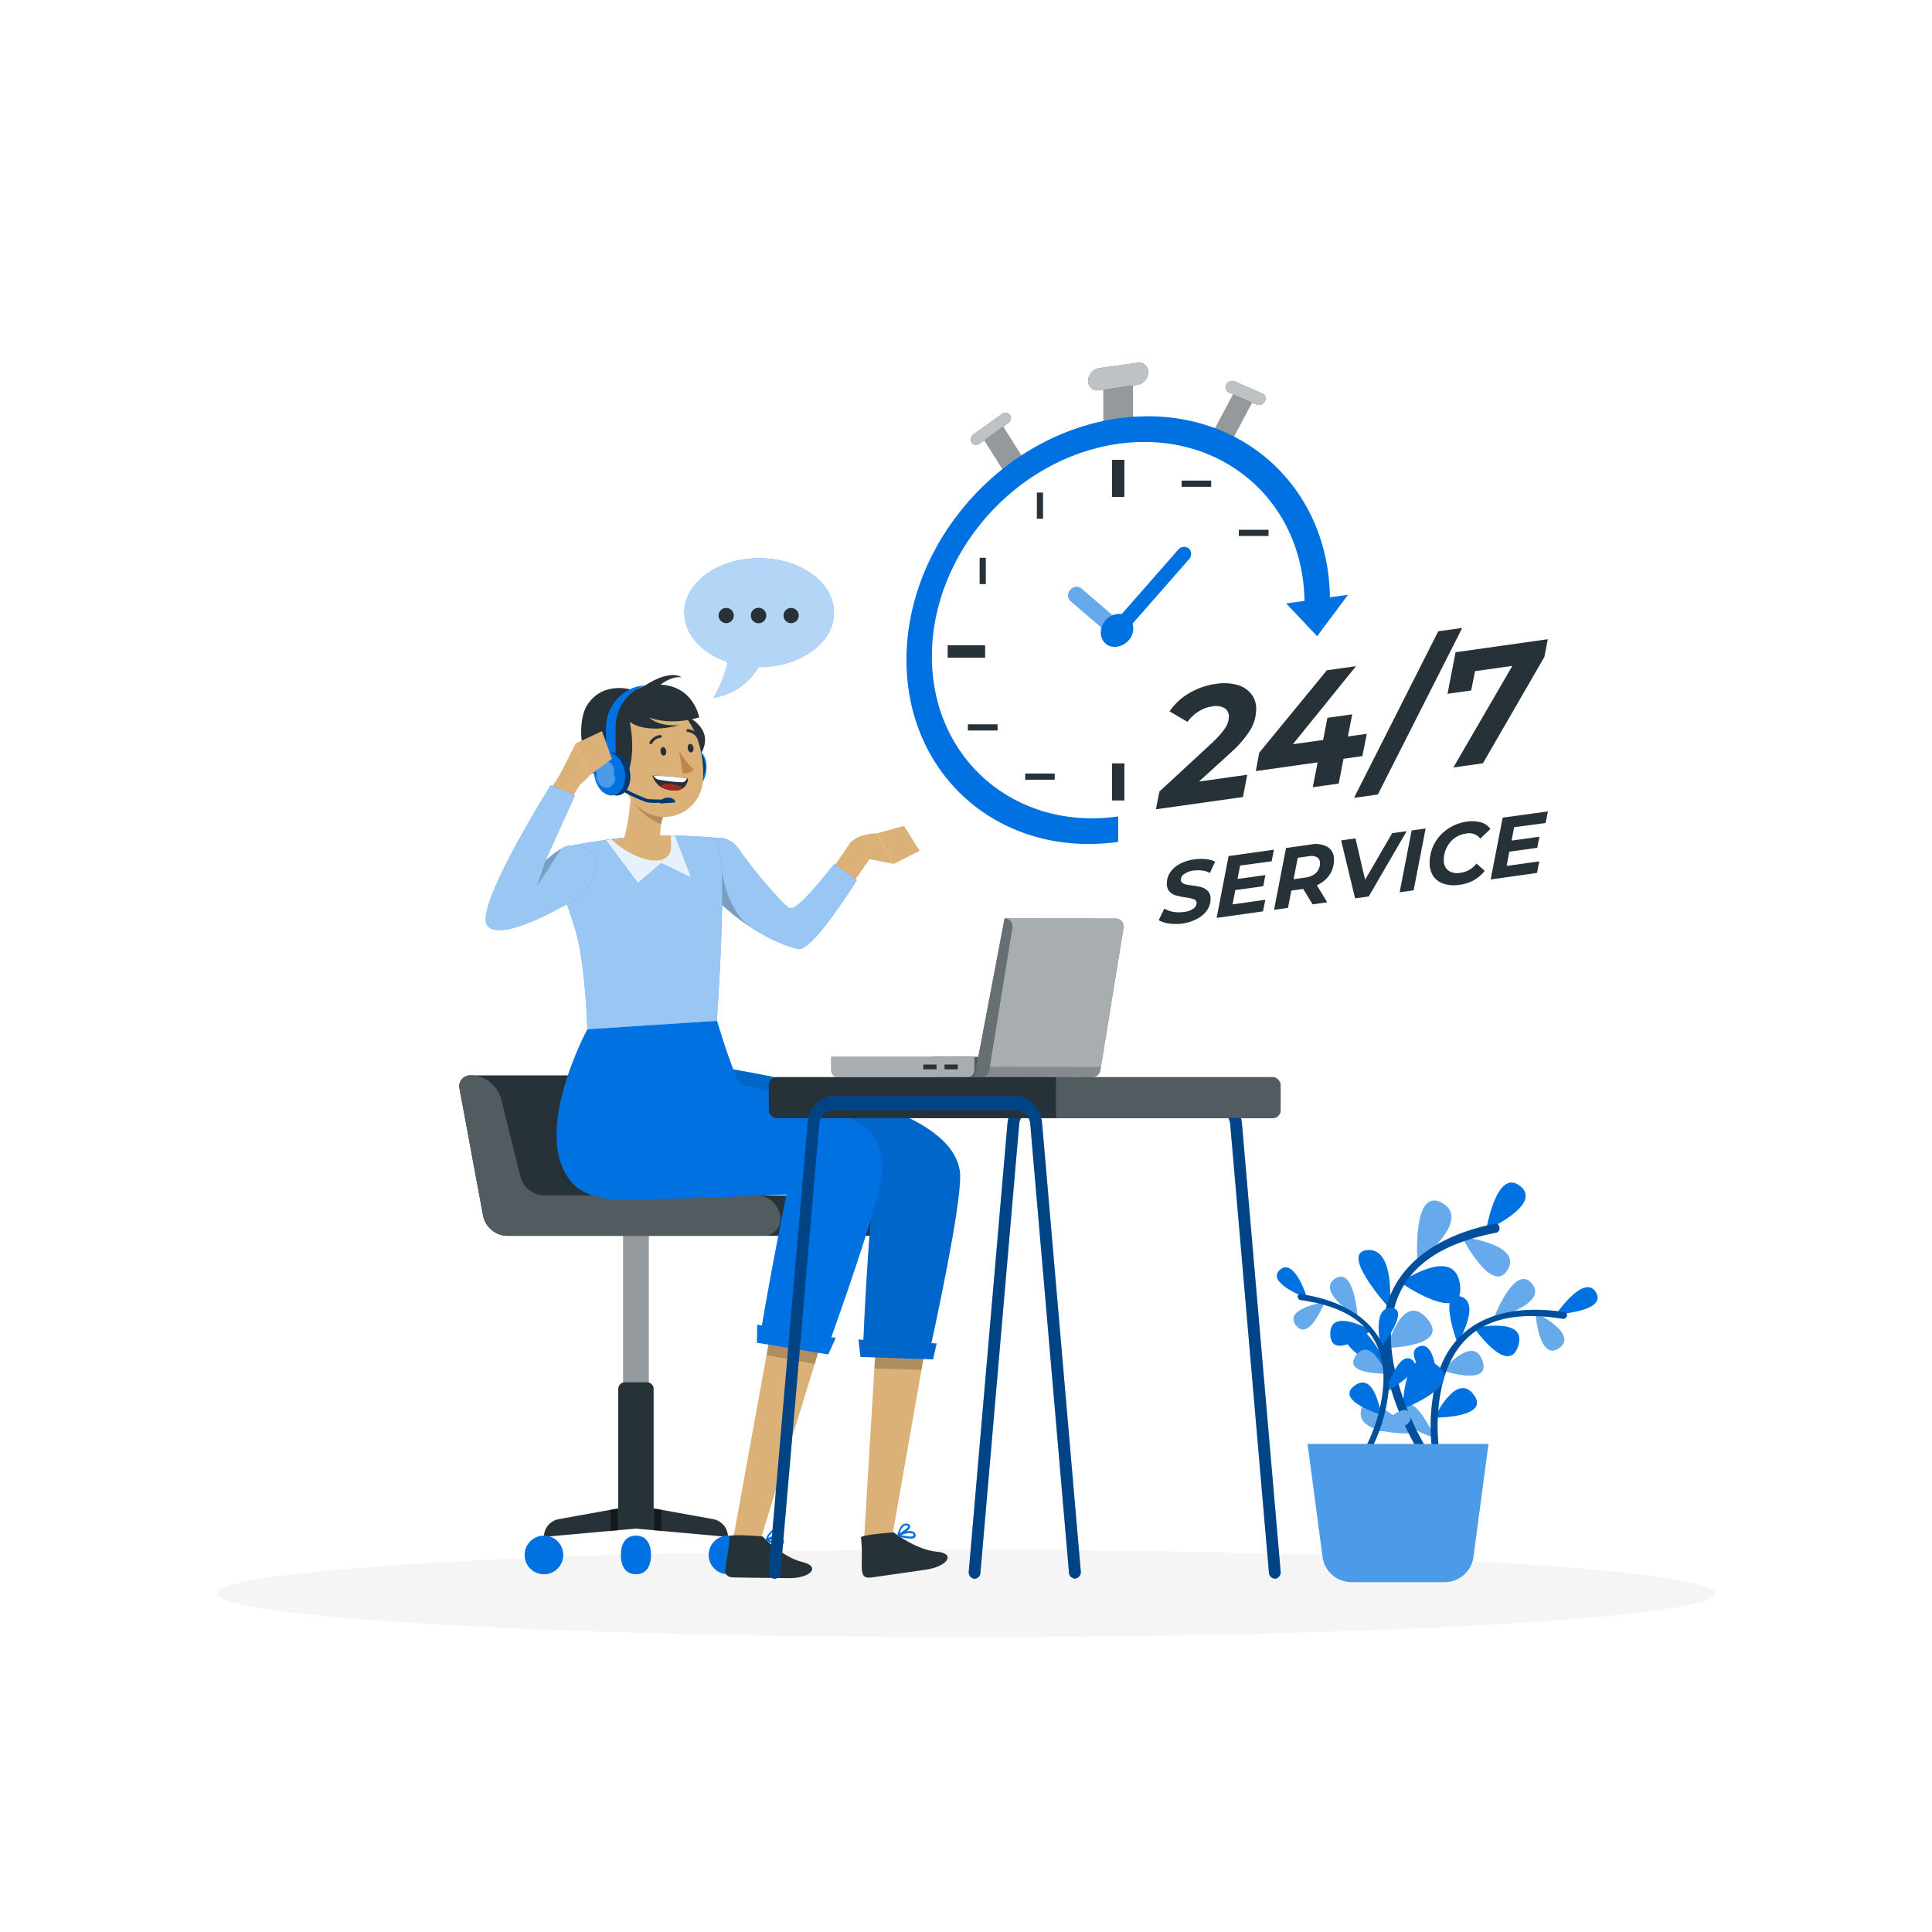 <svg class="animated" id="freepik_stories-service-247" xmlns="http://www.w3.org/2000/svg" viewBox="0 0 500 500" version="1.1" xmlns:xlink="http://www.w3.org/1999/xlink" xmlns:svgjs="http://svgjs.com/svgjs"><style>svg#freepik_stories-service-247:not(.animated) .animable {opacity: 0;}svg#freepik_stories-service-247.animated #freepik--Shadow--inject-63 {animation: 1s 1 forwards cubic-bezier(.36,-0.01,.5,1.38) lightSpeedRight;animation-delay: 0s;}svg#freepik_stories-service-247.animated #freepik--Stopwatch--inject-63 {animation: 1s 1 forwards cubic-bezier(.36,-0.01,.5,1.38) slideRight;animation-delay: 0s;}svg#freepik_stories-service-247.animated #freepik--Text--inject-63 {animation: 1s 1 forwards cubic-bezier(.36,-0.01,.5,1.38) slideRight;animation-delay: 0s;}svg#freepik_stories-service-247.animated #freepik--speech-bubble--inject-63 {animation: 1s 1 forwards cubic-bezier(.36,-0.01,.5,1.38) slideRight;animation-delay: 0s;}svg#freepik_stories-service-247.animated #freepik--Plant--inject-63 {animation: 1s 1 forwards cubic-bezier(.36,-0.01,.5,1.38) zoomIn;animation-delay: 0s;}svg#freepik_stories-service-247.animated #freepik--Character--inject-63 {animation: 1s 1 forwards cubic-bezier(.36,-0.01,.5,1.38) slideRight;animation-delay: 0s;}svg#freepik_stories-service-247.animated #freepik--Desk--inject-63 {animation: 1s 1 forwards cubic-bezier(.36,-0.01,.5,1.38) zoomIn;animation-delay: 0s;}            @keyframes lightSpeedRight {              from {                transform: translate3d(50%, 0, 0) skewX(-20deg);                opacity: 0;              }              60% {                transform: skewX(10deg);                opacity: 1;              }              80% {                transform: skewX(-2deg);              }              to {                opacity: 1;                transform: translate3d(0, 0, 0);              }            }                    @keyframes slideRight {                0% {                    opacity: 0;                    transform: translateX(30px);                }                100% {                    opacity: 1;                    transform: translateX(0);                }            }                    @keyframes zoomIn {                0% {                    opacity: 0;                    transform: scale(0.5);                }                100% {                    opacity: 1;                    transform: scale(1);                }            }        </style><g id="freepik--Shadow--inject-63" class="animable" style="transform-origin: 250px 412.39px;"><ellipse id="freepik--path--inject-63" cx="250" cy="412.39" rx="193.89" ry="11.32" style="fill: rgb(245, 245, 245); transform-origin: 250px 412.39px;" class="animable"></ellipse></g><g id="freepik--Stopwatch--inject-63" class="animable" style="transform-origin: 291.735px 156.132px;"><polygon points="285.56 113.76 285.56 98.18 293.22 97.1 293.22 112.68 285.56 113.76" style="fill: rgb(38, 50, 56); transform-origin: 289.39px 105.43px;" id="eljlry0g96l5n" class="animable"></polygon><polygon points="260.09 122.44 254.35 113.3 259.24 109.8 264.97 118.93 260.09 122.44" style="fill: rgb(38, 50, 56); transform-origin: 259.66px 116.12px;" id="elb1x2atnpc06" class="animable"></polygon><polygon points="313.8 112.06 319.54 101.32 324.42 103.45 318.69 114.2 313.8 112.06" style="fill: rgb(38, 50, 56); transform-origin: 319.11px 107.76px;" id="el78ot1ru0deb" class="animable"></polygon><g id="elys85q1tiv6b"><g style="opacity: 0.5; transform-origin: 289.385px 109.77px;" class="animable" id="elxzhu8q7z9vp"><polygon points="285.56 113.76 285.56 98.18 293.22 97.1 293.22 112.68 285.56 113.76" style="fill: rgb(255, 255, 255); transform-origin: 289.39px 105.43px;" id="elitfyou0pvhf" class="animable"></polygon><polygon points="260.09 122.44 254.35 113.3 259.24 109.8 264.97 118.93 260.09 122.44" style="fill: rgb(255, 255, 255); transform-origin: 259.66px 116.12px;" id="elhs841n8n8b4" class="animable"></polygon><polygon points="313.8 112.06 319.54 101.32 324.42 103.45 318.69 114.2 313.8 112.06" style="fill: rgb(255, 255, 255); transform-origin: 319.11px 107.76px;" id="elhbymrhqnfg" class="animable"></polygon></g></g><path d="M294.31,99.61,284.47,101a2.43,2.43,0,0,1-2.87-2.47h0a3.41,3.41,0,0,1,2.87-3.27l9.84-1.38a2.43,2.43,0,0,1,2.87,2.46h0A3.42,3.42,0,0,1,294.31,99.61Z" style="fill: rgb(38, 50, 56); transform-origin: 289.39px 97.44px;" id="el2s99d7czw93" class="animable"></path><path d="M260.83,109.55l-7.29,5.24a1.44,1.44,0,0,1-2.09-.26h0a1.67,1.67,0,0,1,.56-2.17l7.3-5.23a1.42,1.42,0,0,1,2.08.26h0A1.66,1.66,0,0,1,260.83,109.55Z" style="fill: rgb(38, 50, 56); transform-origin: 256.42px 110.958px;" id="el6neym76pwib" class="animable"></path><path d="M325.24,104.71l-7.3-3.18a1.41,1.41,0,0,1-.56-2h0a1.69,1.69,0,0,1,2.09-.85l7.29,3.19a1.39,1.39,0,0,1,.56,2h0A1.68,1.68,0,0,1,325.24,104.71Z" style="fill: rgb(38, 50, 56); transform-origin: 322.354px 101.695px;" id="elsf6uf2ot9la" class="animable"></path><g id="el7so6fh3ygcg"><path d="M294.31,99.61,284.47,101a2.43,2.43,0,0,1-2.87-2.47h0a3.41,3.41,0,0,1,2.87-3.27l9.84-1.38a2.43,2.43,0,0,1,2.87,2.46h0A3.42,3.42,0,0,1,294.31,99.61Z" style="fill: rgb(255, 255, 255); opacity: 0.7; transform-origin: 289.39px 97.44px;" class="animable" id="eltiqb4jht18"></path></g><g id="elwlsbkted99a"><path d="M260.83,109.55l-7.29,5.24a1.44,1.44,0,0,1-2.09-.26h0a1.67,1.67,0,0,1,.56-2.17l7.3-5.23a1.42,1.42,0,0,1,2.08.26h0A1.66,1.66,0,0,1,260.83,109.55Z" style="fill: rgb(255, 255, 255); opacity: 0.7; transform-origin: 256.42px 110.958px;" class="animable" id="elsmjykp4kn5q"></path></g><g id="el68z08uyckki"><path d="M325.24,104.71l-7.3-3.18a1.41,1.41,0,0,1-.56-2h0a1.69,1.69,0,0,1,2.09-.85l7.29,3.19a1.39,1.39,0,0,1,.56,2h0A1.68,1.68,0,0,1,325.24,104.71Z" style="fill: rgb(255, 255, 255); opacity: 0.7; transform-origin: 322.354px 101.695px;" class="animable" id="el2ubjz5prk5u"></path></g><path d="M289.39,211.3c-26.63,3.74-48.22-14.81-48.22-41.44s21.59-51.26,48.22-55,48.22,14.81,48.22,41.44l6.58-.92c0-30.27-24.54-51.35-54.8-47.1s-54.8,32.24-54.8,62.5,24.53,51.35,54.8,47.1Z" style="fill: #0071E0; transform-origin: 289.39px 163.08px;" id="elz9cporiqmi9" class="animable"></path><g id="elipe06dtstyi"><rect x="265.32" y="200.19" width="7.64" height="1.6" style="fill: rgb(38, 50, 56); transform-origin: 269.14px 200.99px; transform: rotate(-61.9deg);" class="animable" id="eldo0h4zmfaqw"></rect></g><g id="elez3sfxgzhe4"><rect x="305.81" y="124.38" width="7.64" height="1.6" style="fill: rgb(38, 50, 56); transform-origin: 309.63px 125.18px; transform: rotate(-61.9deg);" class="animable" id="elp0czu4s85r"></rect></g><g id="el8z0xc78apfq"><rect x="253.53" y="144.36" width="1.6" height="6.8" style="fill: rgb(38, 50, 56); transform-origin: 254.33px 147.76px; transform: rotate(-66.41deg);" class="animable" id="elciz33yu9uvb"></rect></g><g id="el2d195h62pbq"><rect x="268.34" y="127.48" width="1.6" height="6.77" style="fill: rgb(38, 50, 56); transform-origin: 269.14px 130.865px; transform: rotate(-31.945deg);" class="animable" id="elbyktqj8hvok"></rect></g><g id="eli1mxbv42jp"><rect x="250.49" y="187.45" width="7.68" height="1.6" style="fill: rgb(38, 50, 56); transform-origin: 254.33px 188.25px; transform: rotate(-35.66deg);" class="animable" id="el5str9yq9pls"></rect></g><g id="elf1mjpf7hoht"><rect x="320.61" y="137.11" width="7.68" height="1.6" style="fill: rgb(38, 50, 56); transform-origin: 324.45px 137.91px; transform: rotate(-35.66deg);" class="animable" id="elnghaddv52kh"></rect></g><g id="ela3fvdxyzass"><rect x="245.26" y="167" width="9.69" height="3.2" style="fill: rgb(38, 50, 56); transform-origin: 250.105px 168.6px; transform: rotate(-8deg);" class="animable" id="elgnzn7tvx9po"></rect></g><rect x="287.79" y="119" width="3.2" height="9.6" style="fill: rgb(38, 50, 56); transform-origin: 289.39px 123.8px;" id="elrmrlnso04b" class="animable"></rect><rect x="287.79" y="197.56" width="3.2" height="9.6" style="fill: rgb(38, 50, 56); transform-origin: 289.39px 202.36px;" id="elu05qrn14he" class="animable"></rect><path d="M277,152.68h0a2,2,0,0,0,0,2.82l10.74,9.22,2.81-3.21-10.73-9.23A2,2,0,0,0,277,152.68Z" style="fill: #0071E0; transform-origin: 283.484px 158.295px;" id="elwxu0rh8qjp" class="animable"></path><g id="elkbu7hjqwc8i"><path d="M277,152.68h0a2,2,0,0,0,0,2.82l10.74,9.22,2.81-3.21-10.73-9.23A2,2,0,0,0,277,152.68Z" style="fill: rgb(255, 255, 255); opacity: 0.4; transform-origin: 283.484px 158.295px;" class="animable" id="elhx1im2r0ke7"></path></g><polygon points="348.88 153.92 340.87 164.65 332.87 156.17 348.88 153.92" style="fill: #0071E0; transform-origin: 340.875px 159.285px;" id="elrlq9b7y1sch" class="animable"></polygon><path d="M307.66,141.94h0a2,2,0,0,0-2.82.4L290.3,158.92a4.72,4.72,0,0,0-4.19,1.63c-1.64,1.88-1.64,4.55,0,6s4.32,1,6-.84a4.59,4.59,0,0,0,1-4.32l14.54-16.59A2,2,0,0,0,307.66,141.94Z" style="fill: #0071E0; transform-origin: 296.568px 154.471px;" id="el7zstrr77kow" class="animable"></path></g><g id="freepik--Text--inject-63" class="animable" style="transform-origin: 349.875px 200.814px;"><path d="M310.29,202.26l12.5-1.76-1.11,5.77-22.53,3.17.9-4.59,13.56-12.53a23.86,23.86,0,0,0,3.42-3.84,5.48,5.48,0,0,0,1-3,2.47,2.47,0,0,0-1.12-2.22,4.72,4.72,0,0,0-3.25-.43,8.57,8.57,0,0,0-3.45,1.29,10.56,10.56,0,0,0-2.89,2.7l-4.63-2.71a15.42,15.42,0,0,1,5-4.68,18.3,18.3,0,0,1,7-2.44,13,13,0,0,1,5.46.25,7,7,0,0,1,3.65,2.33,6.16,6.16,0,0,1,1.3,3.95,10.65,10.65,0,0,1-1.53,5.4,28.21,28.21,0,0,1-5.31,6.1Z" style="fill: rgb(38, 50, 56); transform-origin: 312.126px 193.126px;" id="elvxsopr3f1y" class="animable"></path><path d="M352.58,195.68l-4.88.69-1.24,6.42-6.71.94L341,197.3l-16,2.26.89-4.76,17.51-21.34,7.53-1.05L334.6,192.6l7.83-1.1,1.1-5.73,6.42-.9-1.11,5.72,4.89-.68Z" style="fill: rgb(38, 50, 56); transform-origin: 339.365px 188.07px;" id="elhj41n8tdk78" class="animable"></path><path d="M372.22,163.38l6.21-.88-21.85,43.12-6.16.86Z" style="fill: rgb(38, 50, 56); transform-origin: 364.425px 184.49px;" id="ely1b7rawd1d" class="animable"></path><path d="M400.57,165.43l-.89,4.59-15.9,27.52-7.65,1.08,15.26-26.29-9.65,1.36-1,5-6.12.86,2.08-10.75Z" style="fill: rgb(38, 50, 56); transform-origin: 387.595px 182.025px;" id="el11hn3vuh2nz" class="animable"></path><path d="M302.57,239a7.21,7.21,0,0,1-2.7-.86l1.46-3a6.94,6.94,0,0,0,2.4.86,8.6,8.6,0,0,0,2.73,0,5.33,5.33,0,0,0,2.35-.82,1.76,1.76,0,0,0,.86-1.45,1,1,0,0,0-.69-1,10.38,10.38,0,0,0-2.19-.48,21.51,21.51,0,0,1-2.46-.51,3.79,3.79,0,0,1-1.66-1,2.88,2.88,0,0,1-.69-2.08,5.16,5.16,0,0,1,.87-2.89,6.77,6.77,0,0,1,2.49-2.19,11,11,0,0,1,3.73-1.17,11.94,11.94,0,0,1,3-.07,6.85,6.85,0,0,1,2.4.65l-1.35,2.94a5.59,5.59,0,0,0-1.95-.63,8.65,8.65,0,0,0-2.27,0,5.26,5.26,0,0,0-2.41.88,1.82,1.82,0,0,0-.89,1.49.93.93,0,0,0,.38.8,2.32,2.32,0,0,0,.95.43q.57.12,1.62.27a16.46,16.46,0,0,1,2.44.46,3.76,3.76,0,0,1,1.63,1,2.71,2.71,0,0,1,.67,2,5.09,5.09,0,0,1-.88,2.91,7,7,0,0,1-2.51,2.19A11.21,11.21,0,0,1,306.1,239,12.27,12.27,0,0,1,302.57,239Z" style="fill: rgb(38, 50, 56); transform-origin: 307.17px 230.702px;" id="elxyrwd9vqpbb" class="animable"></path><path d="M320.94,224l-.67,3.47,7.21-1-.55,2.88-7.23,1-.71,3.7,8.47-1.19-.6,3-12,1.69,3.1-16,11.74-1.65-.6,3Z" style="fill: rgb(38, 50, 56); transform-origin: 322.28px 228.725px;" id="el46e9tm634o" class="animable"></path><path d="M344.05,226.45a7.59,7.59,0,0,1-3.26,2.65l2.7,4.41-3.79.54-2.44-4-3.06.43-.87,4.47-3.61.51,3.1-16,6.33-.89a6.4,6.4,0,0,1,4.47.64,3.66,3.66,0,0,1,1.6,3.32A6.73,6.73,0,0,1,344.05,226.45Zm-3.45-.56a3.34,3.34,0,0,0,1-2.49,1.65,1.65,0,0,0-.75-1.55,3.3,3.3,0,0,0-2.15-.26l-2.84.4-1.09,5.55,3.06-.43A4.87,4.87,0,0,0,340.6,225.89Z" style="fill: rgb(38, 50, 56); transform-origin: 337.476px 226.939px;" id="el22bnm964p3x" class="animable"></path><path d="M364.05,215.1,354.23,232l-3.53.49-3.62-15,3.71-.52,2.5,10.71,7-12.06Z" style="fill: rgb(38, 50, 56); transform-origin: 355.565px 223.795px;" id="elxyud1ict22j" class="animable"></path><path d="M365.33,214.92l3.62-.51-3.1,16-3.62.51Z" style="fill: rgb(38, 50, 56); transform-origin: 365.59px 222.665px;" id="eld55rk3r2pp4" class="animable"></path><path d="M373.6,228.71a5.16,5.16,0,0,1-2.68-2,6,6,0,0,1-.93-3.4,10.41,10.41,0,0,1,1.21-4.92,10.66,10.66,0,0,1,3.41-3.82,11.48,11.48,0,0,1,5-1.93,8.5,8.5,0,0,1,3.68.2,4.29,4.29,0,0,1,2.42,1.7l-2.6,2.49a3.65,3.65,0,0,0-3.74-1.29,6.47,6.47,0,0,0-3,1.22,6.82,6.82,0,0,0-2,2.46,7.11,7.11,0,0,0-.72,3.16,3.2,3.2,0,0,0,1.14,2.69,4.08,4.08,0,0,0,3.21.6,6.33,6.33,0,0,0,4.12-2.37l2.13,1.87a9.57,9.57,0,0,1-6.56,3.61A8.68,8.68,0,0,1,373.6,228.71Z" style="fill: rgb(38, 50, 56); transform-origin: 377.849px 220.817px;" id="eljby5bewoa8e" class="animable"></path><path d="M391.86,214.08l-.67,3.46,7.21-1-.55,2.87-7.23,1-.71,3.69,8.47-1.19-.6,3-12,1.69,3.11-16L400.6,210l-.6,3Z" style="fill: rgb(38, 50, 56); transform-origin: 393.19px 218.8px;" id="elpwv5vpj7izf" class="animable"></path></g><g id="freepik--speech-bubble--inject-63" class="animable" style="transform-origin: 196.47px 162.505px;"><path d="M196.47,144.47c-10.69,0-19.35,6.31-19.35,14.09,0,5.65,4.59,10.52,11.2,12.76a31.42,31.42,0,0,1-3.61,9.22,16,16,0,0,0,11.55-7.91h.21c10.69,0,19.35-6.3,19.35-14.08S207.16,144.47,196.47,144.47Z" style="fill: #0071E0; transform-origin: 196.47px 162.505px;" id="el28grgujgnsk" class="animable"></path><g id="elqi4u3eh4cl"><path d="M196.47,144.47c-10.69,0-19.35,6.31-19.35,14.09,0,5.65,4.59,10.52,11.2,12.76a31.42,31.42,0,0,1-3.61,9.22,16,16,0,0,0,11.55-7.91h.21c10.69,0,19.35-6.3,19.35-14.08S207.16,144.47,196.47,144.47Z" style="fill: rgb(255, 255, 255); opacity: 0.7; transform-origin: 196.47px 162.505px;" class="animable" id="el1n1vpxa88y8"></path></g><circle cx="187.94" cy="159.3" r="1.97" style="fill: rgb(38, 50, 56); transform-origin: 187.94px 159.3px;" id="elnmry0wulhu" class="animable"></circle><path d="M198.31,159.3a2,2,0,1,1-2-2A2,2,0,0,1,198.31,159.3Z" style="fill: rgb(38, 50, 56); transform-origin: 196.31px 159.3px;" id="elwa12k6z3hr" class="animable"></path><circle cx="204.74" cy="159.3" r="1.97" style="fill: rgb(38, 50, 56); transform-origin: 204.74px 159.3px;" id="elfmhwn8iy5zo" class="animable"></circle></g><g id="freepik--Plant--inject-63" class="animable" style="transform-origin: 371.951px 357.74px;"><path d="M372,360.05s.13-13.35-4.73-11.59S372,360.05,372,360.05Z" style="fill: #0071E0; transform-origin: 368.948px 354.175px;" id="eldf3aikacg0j" class="animable"></path><path d="M377.22,347.69s6.44-10.68.62-12.21S377.22,347.69,377.22,347.69Z" style="fill: #0071E0; transform-origin: 377.679px 341.526px;" id="elce8c5fkmax" class="animable"></path><path d="M402.67,340.15s13.37-.69,10.35-5.7S402.67,340.15,402.67,340.15Z" style="fill: #0071E0; transform-origin: 408.067px 336.633px;" id="elifb730ratle" class="animable"></path><path d="M381.52,343.7s14-3.16,11.38,4.7S381.52,343.7,381.52,343.7Z" style="fill: #0071E0; transform-origin: 387.373px 347.029px;" id="el9f86rzba8fu" class="animable"></path><path d="M371.35,372.12S366,360,363,364.31,371.35,372.12,371.35,372.12Z" style="fill: #0071E0; transform-origin: 366.923px 367.752px;" id="eljp90shf65dm" class="animable"></path><path d="M386.61,341.18s14.26-3.74,9.82-9S386.61,341.18,386.61,341.18Z" style="fill: #0071E0; transform-origin: 391.948px 336.098px;" id="elx9ur5ycl3zr" class="animable"></path><path d="M397.39,339.71s11.28,5.54,6.08,9.16S397.39,339.71,397.39,339.71Z" style="fill: #0071E0; transform-origin: 401.115px 344.613px;" id="el7javmx03lkf" class="animable"></path><path d="M373.41,354.68s7.81-9.4,10.22-2.57S373.41,354.68,373.41,354.68Z" style="fill: #0071E0; transform-origin: 378.673px 352.807px;" id="ell10rf35cbb" class="animable"></path><g id="elfchr5la1fy9"><g style="opacity: 0.4; transform-origin: 383.668px 351.568px;" class="animable" id="el8cacefb38hw"><path d="M371.35,372.12S366,360,363,364.31,371.35,372.12,371.35,372.12Z" style="fill: rgb(255, 255, 255); transform-origin: 366.923px 367.752px;" id="elxspu48odhx" class="animable"></path><path d="M386.61,341.18s14.26-3.74,9.82-9S386.61,341.18,386.61,341.18Z" style="fill: rgb(255, 255, 255); transform-origin: 391.948px 336.098px;" id="el16ohi4abpc2" class="animable"></path><path d="M397.39,339.71s11.28,5.54,6.08,9.16S397.39,339.71,397.39,339.71Z" style="fill: rgb(255, 255, 255); transform-origin: 401.115px 344.613px;" id="ell7pottq3ahq" class="animable"></path><path d="M373.41,354.68s7.81-9.4,10.22-2.57S373.41,354.68,373.41,354.68Z" style="fill: rgb(255, 255, 255); transform-origin: 378.673px 352.807px;" id="eldnfcqce60e" class="animable"></path></g></g><path d="M371.27,366.88s5.6-12,10.11-5.95S371.27,366.88,371.27,366.88Z" style="fill: #0071E0; transform-origin: 376.757px 363.053px;" id="elfl48irl0awj" class="animable"></path><path d="M371.36,379.5a49,49,0,0,1,.71-23.64c4.58-15,18.63-18.53,32.83-16.26,1.13.18.63,1.88-.49,1.7-7.54-1.2-16-1.32-22.57,3.24-4.7,3.29-7.36,8.52-8.64,14a48.5,48.5,0,0,0-.11,20.53c.23,1.12-1.49,1.56-1.73.44Z" style="fill: #0071E0; transform-origin: 387.892px 359.566px;" id="elznc6a4tbn08" class="animable"></path><g id="elh045j35vydq"><g style="opacity: 0.3; transform-origin: 387.892px 359.566px;" class="animable" id="elv1nbok6toe"><path d="M371.36,379.5a49,49,0,0,1,.71-23.64c4.58-15,18.63-18.53,32.83-16.26,1.13.18.63,1.88-.49,1.7-7.54-1.2-16-1.32-22.57,3.24-4.7,3.29-7.36,8.52-8.64,14a48.5,48.5,0,0,0-.11,20.53c.23,1.12-1.49,1.56-1.73.44Z" id="elwuio4z11x8" class="animable" style="transform-origin: 387.892px 359.566px;"></path></g></g><path d="M360.23,356s-7-16.32-11.54-12.06S360.23,356,360.23,356Z" style="fill: #0071E0; transform-origin: 354.056px 349.615px;" id="el5oky1g3pa9r" class="animable"></path><path d="M359.63,338.64s1.66-15.81-5.78-15.13S359.63,338.64,359.63,338.64Z" style="fill: #0071E0; transform-origin: 355.683px 331.064px;" id="eluthn6znbup" class="animable"></path><path d="M384.62,318.36s14.85-6.67,8.75-11.45S384.62,318.36,384.62,318.36Z" style="fill: #0071E0; transform-origin: 389.73px 312.195px;" id="el3w9umgms62g" class="animable"></path><path d="M362.41,331.91s14.29-10,15.46.76S362.41,331.91,362.41,331.91Z" style="fill: #0071E0; transform-origin: 370.169px 332.473px;" id="elnnqda7551gm" class="animable"></path><path d="M365.93,370.94s-12.59-12.38-13.72-5.84S365.93,370.94,365.93,370.94Z" style="fill: #0071E0; transform-origin: 359.039px 367.077px;" id="elg6g3qac8p4m" class="animable"></path><path d="M366.86,326.62s14.26-10.78,6.4-15.25S366.86,326.62,366.86,326.62Z" style="fill: #0071E0; transform-origin: 371.188px 318.665px;" id="el4myp1vwjzw8" class="animable"></path><path d="M378.37,320.13s15.79,1.83,11.78,8.5S378.37,320.13,378.37,320.13Z" style="fill: #0071E0; transform-origin: 384.586px 325.227px;" id="el42gwk6fnxo" class="animable"></path><path d="M359,348.81s3.9-14.85,10.28-7.58S359,348.81,359,348.81Z" style="fill: #0071E0; transform-origin: 364.868px 344.018px;" id="elkqm5hhqhy9l" class="animable"></path><g id="ellkrx1wdutd"><g style="opacity: 0.4; transform-origin: 371.475px 340.836px;" class="animable" id="el3nj0990d9wp"><path d="M365.93,370.94s-12.59-12.38-13.72-5.84S365.93,370.94,365.93,370.94Z" style="fill: rgb(255, 255, 255); transform-origin: 359.039px 367.077px;" id="ela0w7sgtsw28" class="animable"></path><path d="M366.86,326.62s14.26-10.78,6.4-15.25S366.86,326.62,366.86,326.62Z" style="fill: rgb(255, 255, 255); transform-origin: 371.188px 318.665px;" id="elztu7mby4g7" class="animable"></path><path d="M378.37,320.13s15.79,1.83,11.78,8.5S378.37,320.13,378.37,320.13Z" style="fill: rgb(255, 255, 255); transform-origin: 384.586px 325.227px;" id="eltv8ke3nj2qj" class="animable"></path><path d="M359,348.81s3.9-14.85,10.28-7.58S359,348.81,359,348.81Z" style="fill: rgb(255, 255, 255); transform-origin: 364.868px 344.018px;" id="el2i0c7rm9p5d" class="animable"></path></g></g><path d="M363.06,364.6s0-17.07,8.34-11.66S363.06,364.6,363.06,364.6Z" style="fill: #0071E0; transform-origin: 368.398px 358.24px;" id="el8g94bws16mc" class="animable"></path><path d="M369.85,379.92c-5.86-8.57-10.38-19-11.74-29.08-2.74-20.24,11.36-30.69,28.75-34.13,1.38-.27,1.71,2,.35,2.3-9.23,1.82-19,5.39-24,13.79-3.61,6.05-3.87,13.58-2.42,20.8a70.27,70.27,0,0,0,10.78,25,1.08,1.08,0,1,1-1.74,1.28Z" style="fill: #0071E0; transform-origin: 372.923px 348.504px;" id="el3lssru85hkh" class="animable"></path><g id="eloyrr2oto3wn"><g style="opacity: 0.3; transform-origin: 372.923px 348.504px;" class="animable" id="elduayx09lcgj"><path d="M369.85,379.92c-5.86-8.57-10.38-19-11.74-29.08-2.74-20.24,11.36-30.69,28.75-34.13,1.38-.27,1.71,2,.35,2.3-9.23,1.82-19,5.39-24,13.79-3.61,6.05-3.87,13.58-2.42,20.8a70.27,70.27,0,0,0,10.78,25,1.08,1.08,0,1,1-1.74,1.28Z" id="eluo3pzl2yeh" class="animable" style="transform-origin: 372.923px 348.504px;"></path></g></g><path d="M358.57,360.29s3.32-11.07,6.88-8.37S358.57,360.29,358.57,360.29Z" style="fill: #0071E0; transform-origin: 362.38px 355.893px;" id="elumthk7f8ks" class="animable"></path><path d="M357.41,348.73s-2.57-10.49,2.63-10.25S357.41,348.73,357.41,348.73Z" style="fill: #0071E0; transform-origin: 359.299px 343.603px;" id="ellx2obx6n7hb" class="animable"></path><path d="M338.32,336s-10.87-4-7.08-7.37S338.32,336,338.32,336Z" style="fill: #0071E0; transform-origin: 334.379px 331.988px;" id="elc4ard6m9eft" class="animable"></path><path d="M354.89,344.32s-10.78-6.21-10.61,1S354.89,344.32,354.89,344.32Z" style="fill: #0071E0; transform-origin: 349.584px 345.059px;" id="el5ceru3hwpdm" class="animable"></path><path d="M356,370.42s7.58-8.61,8.95-4.29S356,370.42,356,370.42Z" style="fill: #0071E0; transform-origin: 360.538px 367.669px;" id="elknaio2jfvkm" class="animable"></path><path d="M351.33,340.93s-10.82-6.76-5.8-10S351.33,340.93,351.33,340.93Z" style="fill: #0071E0; transform-origin: 347.766px 335.675px;" id="elvxm4hqq9jbo" class="animable"></path><path d="M342.79,337s-10.74,1.68-7.37,6S342.79,337,342.79,337Z" style="fill: #0071E0; transform-origin: 338.778px 340.528px;" id="elfhngcyhzqsc" class="animable"></path><path d="M358.77,355.48s-4-9.78-7.79-4.75S358.77,355.48,358.77,355.48Z" style="fill: #0071E0; transform-origin: 354.494px 352.387px;" id="el5uc5zhf51ux" class="animable"></path><g id="elrqdp29rrjsj"><g style="opacity: 0.4; transform-origin: 349.92px 350.42px;" class="animable" id="el157a47i49g5"><path d="M356,370.42s7.58-8.61,8.95-4.29S356,370.42,356,370.42Z" style="fill: rgb(255, 255, 255); transform-origin: 360.538px 367.669px;" id="elkw1zledfan" class="animable"></path><path d="M351.33,340.93s-10.82-6.76-5.8-10S351.33,340.93,351.33,340.93Z" style="fill: rgb(255, 255, 255); transform-origin: 347.766px 335.675px;" id="elgtc1nxc73w" class="animable"></path><path d="M342.79,337s-10.74,1.68-7.37,6S342.79,337,342.79,337Z" style="fill: rgb(255, 255, 255); transform-origin: 338.778px 340.528px;" id="elfzh7i9abevr" class="animable"></path><path d="M358.77,355.48s-4-9.78-7.79-4.75S358.77,355.48,358.77,355.48Z" style="fill: rgb(255, 255, 255); transform-origin: 354.494px 352.387px;" id="eloa3qfofl3xc" class="animable"></path></g></g><path d="M357.39,366.11s-1.53-11.37-6.82-7.52S357.39,366.11,357.39,366.11Z" style="fill: #0071E0; transform-origin: 353.311px 361.952px;" id="eledk09studlk" class="animable"></path><path d="M354.08,376.51a42.25,42.25,0,0,0,5.48-19.71c.07-13.56-10.62-20.1-22.94-21.88-1-.14-1,1.4,0,1.54,6.54.94,13.59,3,17.81,8.48,3,3.92,3.9,8.93,3.55,13.78a42,42,0,0,1-5.19,17c-.48.86.83,1.67,1.32.8Z" style="fill: #0071E0; transform-origin: 347.715px 355.902px;" id="el2rc9s1ix3q3" class="animable"></path><g id="elt6f5z5njxe"><g style="opacity: 0.3; transform-origin: 347.715px 355.902px;" class="animable" id="ellhucc5ip8aj"><path d="M354.08,376.51a42.25,42.25,0,0,0,5.48-19.71c.07-13.56-10.62-20.1-22.94-21.88-1-.14-1,1.4,0,1.54,6.54.94,13.59,3,17.81,8.48,3,3.92,3.9,8.93,3.55,13.78a42,42,0,0,1-5.19,17c-.48.86.83,1.67,1.32.8Z" id="elhj1w5hw8sbt" class="animable" style="transform-origin: 347.715px 355.902px;"></path></g></g><path d="M385.2,373.7l-3.87,29.19a7.56,7.56,0,0,1-7.49,6.56H349.77a7.56,7.56,0,0,1-7.49-6.56l-3.87-29.19Z" style="fill: #0071E0; transform-origin: 361.805px 391.575px;" id="elzazqpbct3hc" class="animable"></path><g id="elnan4akm37e"><path d="M385.2,373.7l-3.87,29.19a7.56,7.56,0,0,1-7.49,6.56H349.77a7.56,7.56,0,0,1-7.49-6.56l-3.87-29.19Z" style="fill: rgb(255, 255, 255); opacity: 0.3; transform-origin: 361.805px 391.575px;" class="animable" id="elzuubqw0xir8"></path></g></g><g id="freepik--Character--inject-63" class="animable" style="transform-origin: 183.677px 291.564px;"><rect x="161.3" y="317.63" width="6.57" height="43.18" style="fill: rgb(38, 50, 56); transform-origin: 164.585px 339.22px;" id="ely1mzvw8yo4" class="animable"></rect><g id="elzr4a5fem67l"><rect x="161.3" y="317.63" width="6.57" height="43.18" style="fill: rgb(255, 255, 255); opacity: 0.5; transform-origin: 164.585px 339.22px;" class="animable" id="elsxcjpas6ttp"></rect></g><path d="M184.55,393.15l-15.39-2.78v-30.9a1.72,1.72,0,0,0-1.73-1.73h-5.69a1.73,1.73,0,0,0-1.74,1.73v30.9l-15.38,2.78a4.67,4.67,0,0,0-3.85,4.6l23.81-2.15,23.82,2.15A4.68,4.68,0,0,0,184.55,393.15Z" style="fill: rgb(38, 50, 56); transform-origin: 164.585px 377.745px;" id="el14zipq8gbbh" class="animable"></path><path d="M145.77,402.42a5,5,0,1,1-5-5A5,5,0,0,1,145.77,402.42Z" style="fill: #0071E0; transform-origin: 140.77px 402.42px;" id="elm56dc8oy22" class="animable"></path><path d="M193.4,402.42a5,5,0,1,1-5-5A5,5,0,0,1,193.4,402.42Z" style="fill: #0071E0; transform-origin: 188.4px 402.42px;" id="el4sust7617zf" class="animable"></path><path d="M168.49,402.42c0,2.76-1.14,5-3.91,5s-3.9-2.24-3.9-5,1.14-5,3.9-5S168.49,399.66,168.49,402.42Z" style="fill: #0071E0; transform-origin: 164.585px 402.42px;" id="elder918v6y48" class="animable"></path><g id="elpvk5n3ud1a"><g style="opacity: 0.5; transform-origin: 164.605px 393.295px;" class="animable" id="el8l32t60olh6"><polygon points="169.31 390.39 169.31 396.03 171.17 396.2 171.17 390.73 169.31 390.39" id="el8cgik72awcn" class="animable" style="transform-origin: 170.24px 393.295px;"></polygon><polygon points="158.04 390.72 158.04 396.19 159.9 396.03 159.9 390.39 158.04 390.72" id="eliyh6007b7" class="animable" style="transform-origin: 158.97px 393.29px;"></polygon></g></g><path d="M121.69,278.3a2.83,2.83,0,0,0-2.78,3.34l6.1,32.87a6.5,6.5,0,0,0,6.39,5.32h96.13a4.31,4.31,0,0,0,4.31-4.32,6.13,6.13,0,0,0-6.13-6.13H170.86a6.51,6.51,0,0,1-6.32-4.94l-4.91-19.82a8.32,8.32,0,0,0-8.07-6.32Z" style="fill: rgb(38, 50, 56); transform-origin: 175.352px 299.065px;" id="el46q88zcselp" class="animable"></path><path d="M134.67,304.44l-4.91-19.82a8.32,8.32,0,0,0-8.07-6.32h0a2.83,2.83,0,0,0-2.78,3.34l6.1,32.87a6.5,6.5,0,0,0,6.39,5.32h66.25a4.31,4.31,0,0,0,4.32-4.32h0a6.14,6.14,0,0,0-6.13-6.13H141A6.5,6.5,0,0,1,134.67,304.44Z" style="fill: rgb(38, 50, 56); transform-origin: 160.417px 299.065px;" id="ela2rqn74wnz" class="animable"></path><g id="elbg5r2o8q3pa"><path d="M134.67,304.44l-4.91-19.82a8.32,8.32,0,0,0-8.07-6.32h0a2.83,2.83,0,0,0-2.78,3.34l6.1,32.87a6.5,6.5,0,0,0,6.39,5.32h66.25a4.31,4.31,0,0,0,4.32-4.32h0a6.14,6.14,0,0,0-6.13-6.13H141A6.5,6.5,0,0,1,134.67,304.44Z" style="fill: rgb(255, 255, 255); opacity: 0.2; transform-origin: 160.417px 299.065px;" class="animable" id="elc569k5w1tsu"></path></g><path d="M175.28,184.25s10.94,3.26,5.83,11.35l-4.75-6.92Z" style="fill: rgb(38, 50, 56); transform-origin: 178.875px 189.925px;" id="eljq7hnh17kmc" class="animable"></path><polygon points="214.69 225.95 219.46 218.95 224.18 220.45 225.04 222.35 219.16 230.76 214.69 225.95" style="fill: rgb(219, 177, 120); transform-origin: 219.865px 224.855px;" id="eljckv9ycpeh" class="animable"></polygon><path d="M221.76,227.78c-4.78,7.5-12.32,18.44-15.2,17.79-8.46-1.89-20.09-9.9-26.06-18.7a6.4,6.4,0,0,1,1.27-8.57l0-.06a6.39,6.39,0,0,1,9,.92c.11.13.21.27.31.41,5.29,7.59,12,14.79,13.1,15.4,1.29.74,4.64-2.43,11.73-11.39Z" style="fill: #0071E0; transform-origin: 200.578px 231.199px;" id="el8nk2nmzozqx" class="animable"></path><g id="el5e9v38x6oqi"><path d="M221.76,227.78c-4.78,7.5-12.32,18.44-15.2,17.79-8.46-1.89-20.09-9.9-26.06-18.7a6.4,6.4,0,0,1,1.27-8.57l0-.06a6.39,6.39,0,0,1,9,.92c.11.13.21.27.31.41,5.29,7.59,12,14.79,13.1,15.4,1.29.74,4.64-2.43,11.73-11.39Z" style="fill: rgb(255, 255, 255); opacity: 0.6; transform-origin: 200.578px 231.199px;" class="animable" id="elae2lthvdjan"></path></g><path d="M221.87,221.73l9.45,1.85-4.4-7.92s-5.72,0-7.46,3.29Z" style="fill: rgb(219, 177, 120); transform-origin: 225.39px 219.62px;" id="ela2czqu58qrq" class="animable"></path><g id="elwagoibv06c"><path d="M194.5,240.1c-6.85-4.68-7.76-15.66-7.76-15.66l-3.88-1.77L181,227.61A51.66,51.66,0,0,0,194.5,240.1Z" style="opacity: 0.2; transform-origin: 187.75px 231.385px;" class="animable" id="elbl5ntxkavsl"></path></g><polygon points="238 220.19 233.96 213.75 226.93 215.66 231.32 223.58 238 220.19" style="fill: rgb(219, 177, 120); transform-origin: 232.465px 218.665px;" id="elele850um16o" class="animable"></polygon><path d="M185.52,264.14,152,266.34s-.24-9-1.41-17.29a59.25,59.25,0,0,0-1.72-8.54c-.87-2.86-2-6.07-3.3-9.8-.17-.46-.34-.92-.53-1.4-.44-1.16-.89-2.37-1.4-3.63v-.06a5,5,0,0,1,2.89-6.39,4.44,4.44,0,0,1,.71-.21c2.13-.45,4.28-.86,6.46-1.2l1.88-.28a130.36,130.36,0,0,1,15.15-1.36c2.63,0,5.44.08,7.84.19l2,.1c2.54.15,4.3.31,4.3.31s1.1.22,1.75,6.11a9,9,0,0,0,.1,1c.08,1.22.15,2.76.18,4.61C187,236.06,186.55,248.75,185.52,264.14Z" style="fill: #0071E0; transform-origin: 165.123px 241.26px;" id="elujwk167ot0p" class="animable"></path><g id="elysvq12llib"><path d="M185.52,264.14,152,266.34s-.24-9-1.41-17.29a59.25,59.25,0,0,0-1.72-8.54c-.87-2.86-2-6.07-3.3-9.8-.17-.46-.34-.92-.53-1.4-.44-1.16-.89-2.37-1.4-3.63v-.06a5,5,0,0,1,2.89-6.39,4.44,4.44,0,0,1,.71-.21c2.13-.45,4.28-.86,6.46-1.2l1.88-.28a130.36,130.36,0,0,1,15.15-1.36c2.63,0,5.44.08,7.84.19l2,.1c2.54.15,4.3.31,4.3.31s1.1.22,1.75,6.11a9,9,0,0,0,.1,1c.08,1.22.15,2.76.18,4.61C187,236.06,186.55,248.75,185.52,264.14Z" style="fill: rgb(255, 255, 255); opacity: 0.6; transform-origin: 165.123px 241.26px;" class="animable" id="els5garafc4li"></path></g><path d="M156.75,217.38l8.36,11.14,6-5.14,7.8,3.76-4.22-10.91c-1.3,0-2.64,0-3.93,0A128.17,128.17,0,0,0,156.75,217.38Z" style="fill: #0071E0; transform-origin: 167.83px 222.375px;" id="elxo0ne4bsk3b" class="animable"></path><g id="elitpwd519zrb"><path d="M156.75,217.38l8.36,11.14,6-5.14,7.8,3.76-4.22-10.91c-1.3,0-2.64,0-3.93,0A128.17,128.17,0,0,0,156.75,217.38Z" style="fill: rgb(255, 255, 255); opacity: 0.9; transform-origin: 167.83px 222.375px;" class="animable" id="ellrbz7xo1joi"></path></g><polygon points="230.74 398.57 223.61 398.57 226.86 344.75 240.2 344.75 230.74 398.57" style="fill: rgb(219, 177, 120); transform-origin: 231.905px 371.66px;" id="el505h6v34oen" class="animable"></polygon><path d="M222.82,397.89c-.08-.68,8.43-1.32,8.43-1.32s5.92,4.56,11.12,5,2.81,3.89-2.82,4.67l-13.93,2C221.62,408.83,223.64,405,222.82,397.89Z" style="fill: rgb(38, 50, 56); transform-origin: 234.034px 402.435px;" id="elgze8o1xaa4k" class="animable"></path><path d="M235.52,398.18a12.5,12.5,0,0,1-3.19-.61.24.24,0,0,1-.11-.06h0a.37.37,0,0,1,0-.21c0-.09.47-2.2,1.56-2.82a1.33,1.33,0,0,1,1.1-.13c.53.16.67.46.68.67,0,.43-.41.91-1,1.35a3.21,3.21,0,0,1,1.74,0,1,1,0,0,1,.56.53.92.92,0,0,1-.09,1A1.69,1.69,0,0,1,235.52,398.18Zm-2.29-.9c1.28.33,2.78.55,3.11.19.08-.07.06-.22,0-.4a.44.44,0,0,0-.27-.25A5.23,5.23,0,0,0,233.23,397.28Zm1.16-2.5a.79.79,0,0,0-.42.12,3.65,3.65,0,0,0-1.15,1.89c1.1-.63,2.2-1.42,2.2-1.76,0-.06-.12-.14-.31-.21A1.12,1.12,0,0,0,234.39,394.78Z" style="fill: #0071E0; transform-origin: 234.586px 396.245px;" id="elrxooyo5qkef" class="animable"></path><g id="el7g39l0zxum"><polygon points="226.29 354.16 238.48 354.53 240.2 344.75 226.86 344.75 226.29 354.16" style="opacity: 0.2; transform-origin: 233.245px 349.64px;" class="animable" id="el4rybu86uyjg"></polygon></g><polygon points="196.52 399.48 189.69 398.57 200.5 338.98 213.98 342.83 196.52 399.48" style="fill: rgb(219, 177, 120); transform-origin: 201.835px 369.23px;" id="el5u12bse0org" class="animable"></polygon><path d="M188.8,397.62c0-.7,8.52,0,8.52,0s5.17,5.39,10.24,6.6,2.2,4.28-3.48,4.2L190,408.25C185.93,408.21,188.53,404.8,188.8,397.62Z" style="fill: rgb(38, 50, 56); transform-origin: 198.961px 402.865px;" id="elfob2zotywth" class="animable"></path><path d="M201.8,399.84a10.66,10.66,0,0,1-3.57-1.1l-.07-.06h0a.09.09,0,0,1,0-.07.23.23,0,0,1,0-.2c0-.08.78-2.08,2-2.55a1.32,1.32,0,0,1,1.1,0c.5.25.59.55.57.76,0,.43-.54.84-1.17,1.18a3.18,3.18,0,0,1,1.72.27.91.91,0,0,1,.46.6.85.85,0,0,1-.23.95A1.2,1.2,0,0,1,201.8,399.84Zm-2.67-1.28c1.22.52,2.67,1,3,.66.08-.06.1-.2,0-.4a.44.44,0,0,0-.22-.28A5.39,5.39,0,0,0,199.13,398.56Zm1.4-2.3a.92.92,0,0,0-.32.07A3.64,3.64,0,0,0,198.8,398c1.22-.45,2.37-1.1,2.39-1.42,0-.06-.1-.16-.27-.24a1,1,0,0,0-.34-.1Z" style="fill: #0071E0; transform-origin: 200.518px 397.793px;" id="el7st6r9znwf" class="animable"></path><g id="el8jfwvijzhj"><polygon points="213.98 342.83 200.5 338.98 198.37 350.73 210.85 352.98 213.98 342.83" style="opacity: 0.2; transform-origin: 206.175px 345.98px;" class="animable" id="elht23t37imy4"></polygon></g><path d="M223.33,349.37l17.15.9c4.39-20.22,8.77-42.51,7.9-47.4-1.65-9.37-14.38-18.91-63.8-27l-23,34.56s33.64-1.57,64.3-1.57C225.87,308.88,224.16,328.12,223.33,349.37Z" style="fill: #0071E0; transform-origin: 205.036px 313.07px;" id="el23y8f8oozke" class="animable"></path><g id="elt21g0vie3x"><path d="M223.33,349.37l17.15.9c4.39-20.22,8.77-42.51,7.9-47.4-1.65-9.37-14.38-18.91-63.8-27l-23,34.56s33.64-1.57,64.3-1.57C225.87,308.88,224.16,328.12,223.33,349.37Z" style="opacity: 0.1; transform-origin: 205.036px 313.07px;" class="animable" id="eltm59xe065on"></path></g><polygon points="222.18 346.68 222.69 351.17 241.48 351.81 242.4 347.68 222.18 346.68" style="fill: #0071E0; transform-origin: 232.29px 349.245px;" id="el1uxj71cede7" class="animable"></polygon><path d="M173.63,216.21l-2.9,0c-4.16.13-8.31.47-12.44,1,1.8,2.15,7.41,5.5,11.17,5.5C174.71,222.67,173.54,218.77,173.63,216.21Z" style="fill: rgb(219, 177, 120); transform-origin: 165.986px 219.46px;" id="elzhzvxmrmsrb" class="animable"></path><path d="M196.67,345.89l17.53,2.85c7.12-19.93,14.24-41.14,14.12-45.92-.24-9.52-2.33-14.46-36.76-22.14,0,0-1.83-2.67-6-16.5L152,266.38s-15.31,28.2-3.46,40.24c2.62,2.68,7.77,3.88,13,3.83,0,0,12.1.06,42-1.34C203.55,309.11,200,326.17,196.67,345.89Z" style="fill: #0071E0; transform-origin: 186.182px 306.46px;" id="elofey4zz0tmo" class="animable"></path><polygon points="195.97 342.83 216.28 346.26 214.35 350.53 195.88 347.5 195.97 342.83" style="fill: #0071E0; transform-origin: 206.08px 346.68px;" id="elehqphk3qknd" class="animable"></polygon><g id="elosdbhy7x7e"><polygon points="222.18 346.68 222.69 351.17 241.48 351.81 242.4 347.68 222.18 346.68" style="opacity: 0.1; transform-origin: 232.29px 349.245px;" class="animable" id="eluv8ttylr9i"></polygon></g><path d="M171.09,213.32a19.12,19.12,0,0,0,.3,7.42l-9.19-1.35a1.3,1.3,0,0,1-1-1.81c1.26-2.86,1.76-8.62,2.07-11.27.17-1.6.24-3.06.25-4.08s0-1.4,0-1.4l4.11,1.88,6.71,3.07A22,22,0,0,0,171.09,213.32Z" style="fill: rgb(219, 177, 120); transform-origin: 167.715px 210.785px;" id="ellhhxwn1abef" class="animable"></path><g id="el8usdssc80nh"><path d="M174.36,205.78a22.13,22.13,0,0,0-3.3,7.54,15.16,15.16,0,0,1-7.81-7c.18-1.6.25-3.06.26-4.08,1.46.15,2.82.3,4.12.48Z" style="isolation: isolate; opacity: 0.2; transform-origin: 168.805px 207.78px;" class="animable" id="eltk6nx5es8i"></path></g><path d="M174.85,199.22c-.27,3.07,1.3,5.55,3.5,5.55s4.21-2.48,4.48-5.55-1.3-5.56-3.5-5.56S175.12,196.15,174.85,199.22Z" style="fill: #0071E0; transform-origin: 178.84px 199.215px;" id="elewgjbiyqwv4" class="animable"></path><g id="elemto4fm9qxt"><path d="M174.46,199.22c-.27,3.07,1.3,5.55,3.5,5.55s4.2-2.48,4.47-5.55-1.3-5.56-3.5-5.56S174.72,196.15,174.46,199.22Z" style="opacity: 0.5; transform-origin: 178.445px 199.215px;" class="animable" id="elryn77athwne"></path></g><path d="M159.07,193.82c1.64,7.52,2.21,12,6.65,15.43a10,10,0,0,0,16.2-7.21c.59-7-2.19-18.13-10.11-20.26A10.12,10.12,0,0,0,159.07,193.82Z" style="fill: rgb(219, 177, 120); transform-origin: 170.396px 196.388px;" id="elzsr5lwgbxf" class="animable"></path><path d="M157.33,201.67a8.27,8.27,0,0,0,4.78,2.84c2.37.4,2.91-1.79,1.7-3.92-1.08-1.91-3.63-4.42-5.75-3.86S155.8,199.82,157.33,201.67Z" style="fill: rgb(219, 177, 120); transform-origin: 160.37px 200.604px;" id="elt9hsksmqshn" class="animable"></path><path d="M170.94,194.56c.1.62.5,1.08.91,1s.65-.59.56-1.2-.5-1.08-.91-1S170.85,193.94,170.94,194.56Z" style="fill: rgb(38, 50, 56); transform-origin: 171.675px 194.46px;" id="elwwh6c86kyh" class="animable"></path><path d="M178,193.73c.09.62.5,1.08.9,1s.66-.59.57-1.21-.51-1.07-.91-1S177.85,193.11,178,193.73Z" style="fill: rgb(38, 50, 56); transform-origin: 178.725px 193.626px;" id="eladuw6041z0n" class="animable"></path><path d="M175.77,194.3a23.66,23.66,0,0,0,3.77,4.93,3.53,3.53,0,0,1-2.87.9Z" style="fill: rgb(192, 133, 75); transform-origin: 177.655px 197.231px;" id="ela5edp22wq34" class="animable"></path><path d="M168.43,192.57a.41.41,0,0,1-.18,0,.36.36,0,0,1-.14-.5,3.5,3.5,0,0,1,2.74-1.85.35.35,0,0,1,.38.34.36.36,0,0,1-.34.39,2.75,2.75,0,0,0-2.14,1.48A.37.37,0,0,1,168.43,192.57Z" style="fill: rgb(38, 50, 56); transform-origin: 169.646px 191.399px;" id="elkj5z6bjfrk" class="animable"></path><path d="M180.59,191a.34.34,0,0,1-.3-.16,3.07,3.07,0,0,0-2.32-1.4.37.37,0,0,1,0-.73h0a3.77,3.77,0,0,1,2.92,1.72.37.37,0,0,1-.09.51A.42.42,0,0,1,180.59,191Z" style="fill: rgb(38, 50, 56); transform-origin: 179.308px 189.855px;" id="elpgfh9b491ic" class="animable"></path><path d="M160.54,203.71s4.78-4.89,2.44-16.89c0,0,3.85,3.27,12.79.85,0,0-5.29.52-7.71-2,0,0,4.93,2.29,12.9,0,0,0-1.42-8.07-10-8.48,0,0,2.77-2.33,5.44-1.88,0,0-2.73-2.35-9.66,2.22L164,178.65s-7.72-2.78-12,3.76C148.59,187.58,150.3,203.86,160.54,203.71Z" style="fill: rgb(38, 50, 56); transform-origin: 165.683px 189.208px;" id="el2sr749jmtse" class="animable"></path><path d="M178.07,201.5s-2.42-.61-9.24-.76c.76,2.07,2.21,3.78,5.71,3.82A3.18,3.18,0,0,0,178.07,201.5Z" style="fill: rgb(38, 50, 56); transform-origin: 173.45px 202.66px;" id="elf2u2fs940jj" class="animable"></path><path d="M173,202.91a6.42,6.42,0,0,1,3.79,1.07,3.66,3.66,0,0,1-2.2.57,6.26,6.26,0,0,1-3.77-1.07A3.66,3.66,0,0,1,173,202.91Z" style="fill: rgb(160, 39, 36); transform-origin: 173.805px 203.731px;" id="elsi1fxiz982" class="animable"></path><path d="M177.76,201.44a1.41,1.41,0,0,1-1.09,1,36.33,36.33,0,0,1-6-.64,1.92,1.92,0,0,1-1.52-1A55.8,55.8,0,0,1,177.76,201.44Z" style="fill: rgb(255, 255, 255); transform-origin: 173.455px 201.62px;" id="el7yfrm3tijtv" class="animable"></path><path d="M156.83,196.41v-8.07a11.09,11.09,0,0,1,7.92-10.63l2.7-.48a11.37,11.37,0,0,0-8.12,10.9v8.28Z" style="fill: #0071E0; transform-origin: 162.14px 186.82px;" id="el7izs9xcs8nh" class="animable"></path><path d="M163.1,200.32c.27,3.07-1.3,5.55-3.5,5.55s-4.21-2.48-4.47-5.55,1.3-5.56,3.5-5.56S162.83,197.25,163.1,200.32Z" style="fill: #0071E0; transform-origin: 159.116px 200.315px;" id="el9prh4551yw" class="animable"></path><g id="ellubrs3rh2bp"><path d="M163.1,200.32c.27,3.07-1.3,5.55-3.5,5.55s-4.21-2.48-4.47-5.55,1.3-5.56,3.5-5.56S162.83,197.25,163.1,200.32Z" style="opacity: 0.5; transform-origin: 159.116px 200.315px;" class="animable" id="el2t4w8llhm4t"></path></g><path d="M161.77,200.32c.26,3.07-1.3,5.55-3.51,5.55s-4.2-2.48-4.47-5.55,1.3-5.56,3.5-5.56S161.5,197.25,161.77,200.32Z" style="fill: #0071E0; transform-origin: 157.779px 200.315px;" id="ely0pkfii0y9m" class="animable"></path><g id="el7fn8p5t7c2j"><path d="M159,201.13l-.18-1.62h.31c-.4-1.59-1.52-2.78-2.75-2.78s-2.13,1.19-2.26,2.78h.21l.18,1.62h-.24c.4,1.59,1.52,2.77,2.74,2.77s2.14-1.18,2.26-2.77Z" style="fill: rgb(255, 255, 255); opacity: 0.3; transform-origin: 156.695px 200.315px;" class="animable" id="elwrtdf0xt1r"></path></g><path d="M144.63,201,149,192.4l3.53,8.34s-3.54,4.5-7.19,3.85Z" style="fill: rgb(219, 177, 120); transform-origin: 148.58px 198.527px;" id="el7n05ddhwxde" class="animable"></path><polygon points="155.79 189.23 158.36 196.38 152.52 200.74 149 192.4 155.79 189.23" style="fill: rgb(219, 177, 120); transform-origin: 153.68px 194.985px;" id="els3ravboye4h" class="animable"></polygon><polygon points="145.78 210.26 149.98 203.19 149.54 200.31 145.84 199 140.57 207.2 145.78 210.26" style="fill: rgb(219, 177, 120); transform-origin: 145.275px 204.63px;" id="elgktmhvenl1j" class="animable"></polygon><path d="M148.81,205.86l-7.67,16.88s3.73-3.35,5.79-3.83c3.28-.77,13.18,2.22,3.15,13.11,0,0-19.86,12.41-23.91,7.6-3.15-3.74,10.23-26.47,16.36-36.43Z" style="fill: #0071E0; transform-origin: 140.077px 221.959px;" id="el57c4jxnr4dm" class="animable"></path><g id="elzxmlvb9wwfi"><path d="M148.81,205.86l-7.67,16.88s3.73-3.35,5.79-3.83c3.28-.77,13.18,2.22,3.15,13.11,0,0-19.86,12.41-23.91,7.6-3.15-3.74,10.23-26.47,16.36-36.43Z" style="fill: rgb(255, 255, 255); opacity: 0.6; transform-origin: 140.077px 221.959px;" class="animable" id="el12rnnzxkbi3q"></path></g><g id="el4naij5kd68s"><path d="M141.14,222.74,139,229.33l6.28-9.66A30.31,30.31,0,0,0,141.14,222.74Z" style="opacity: 0.2; transform-origin: 142.14px 224.5px;" class="animable" id="elo762nwr82es"></path></g><path d="M169.87,207.77a14.14,14.14,0,0,1-2.51-.16,40.13,40.13,0,0,1-6.19-2.84l.4-.72a40.53,40.53,0,0,0,6,2.75,38.79,38.79,0,0,0,6.4,0l.06.83C173.87,207.63,171.77,207.77,169.87,207.77Z" style="fill: #0071E0; transform-origin: 167.6px 205.912px;" id="eldtxssrfnl4d" class="animable"></path><path d="M170.77,207.94l4-.3s-.11-1.24-2-1.19S170.77,207.94,170.77,207.94Z" style="fill: #0071E0; transform-origin: 172.77px 207.194px;" id="elql1lqkc21p" class="animable"></path><g id="elicegstyz8bm"><g style="opacity: 0.5; transform-origin: 167.97px 205.995px;" class="animable" id="el4iapcdicso4"><path d="M169.87,207.77a14.14,14.14,0,0,1-2.51-.16,40.13,40.13,0,0,1-6.19-2.84l.4-.72a40.53,40.53,0,0,0,6,2.75,38.79,38.79,0,0,0,6.4,0l.06.83C173.87,207.63,171.77,207.77,169.87,207.77Z" id="eli6p2xqsgxi" class="animable" style="transform-origin: 167.6px 205.912px;"></path><path d="M170.77,207.94l4-.3s-.11-1.24-2-1.19S170.77,207.94,170.77,207.94Z" id="eltafpnxp9hxa" class="animable" style="transform-origin: 172.77px 207.194px;"></path></g></g></g><g id="freepik--Desk--inject-63" class="animable" style="transform-origin: 265.199px 323.126px;"><path d="M330.06,408.54A1.6,1.6,0,0,1,328.4,407l-10-115.78a4,4,0,0,0-3.71-3.92H267.45a4,4,0,0,0-3.71,3.92L253.74,407a1.6,1.6,0,0,1-1.66,1.59h0a1.72,1.72,0,0,1-1.36-1.94l10-115.79c.35-4.05,3.24-7.1,6.73-7.1h47.24c3.49,0,6.38,3.05,6.73,7.1l10,115.79a1.72,1.72,0,0,1-1.36,1.94Z" style="fill: #0071E0; transform-origin: 291.07px 346.176px;" id="el2ha15gmvr2x" class="animable"></path><g id="el9nql7bsg357"><g style="opacity: 0.4; transform-origin: 291.07px 346.176px;" class="animable" id="eltxkgdq8zvg"><path d="M330.06,408.54A1.6,1.6,0,0,1,328.4,407l-10-115.78a4,4,0,0,0-3.71-3.92H267.45a4,4,0,0,0-3.71,3.92L253.74,407a1.6,1.6,0,0,1-1.66,1.59h0a1.72,1.72,0,0,1-1.36-1.94l10-115.79c.35-4.05,3.24-7.1,6.73-7.1h47.24c3.49,0,6.38,3.05,6.73,7.1l10,115.79a1.72,1.72,0,0,1-1.36,1.94Z" id="el4ihk7d0irah" class="animable" style="transform-origin: 291.07px 346.176px;"></path></g></g><rect x="198.96" y="278.75" width="132.47" height="10.64" rx="2.03" style="fill: rgb(38, 50, 56); transform-origin: 265.195px 284.07px;" id="el449s10df0ji" class="animable"></rect><g id="elgi8dnvn31ls"><path d="M273.3,278.75h56.1a2,2,0,0,1,2,2v6.58a2,2,0,0,1-2,2H273.3a0,0,0,0,1,0,0V278.75A0,0,0,0,1,273.3,278.75Z" style="fill: rgb(255, 255, 255); opacity: 0.2; transform-origin: 302.35px 284.04px;" class="animable" id="elplkry47c0pk"></path></g><path d="M278.32,408.54a1.6,1.6,0,0,1-1.67-1.59l-10-115.78a4,4,0,0,0-3.71-3.92H215.7a4,4,0,0,0-3.7,3.92L202,407a1.6,1.6,0,0,1-1.66,1.59h0A1.72,1.72,0,0,1,199,406.6l10-115.79c.35-4.05,3.25-7.1,6.73-7.1h47.24c3.49,0,6.38,3.05,6.73,7.1l10,115.79a1.72,1.72,0,0,1-1.35,1.94Z" style="fill: #0071E0; transform-origin: 239.346px 346.151px;" id="el2itgui1egh3" class="animable"></path><g id="elsryam25r45c"><g style="opacity: 0.4; transform-origin: 239.346px 346.151px;" class="animable" id="elax73du6f6fj"><path d="M278.32,408.54a1.6,1.6,0,0,1-1.67-1.59l-10-115.78a4,4,0,0,0-3.71-3.92H215.7a4,4,0,0,0-3.7,3.92L202,407a1.6,1.6,0,0,1-1.66,1.59h0A1.72,1.72,0,0,1,199,406.6l10-115.79c.35-4.05,3.25-7.1,6.73-7.1h47.24c3.49,0,6.38,3.05,6.73,7.1l10,115.79a1.72,1.72,0,0,1-1.35,1.94Z" id="eljd1ey5bwm1" class="animable" style="transform-origin: 239.346px 346.151px;"></path></g></g><path d="M241.33,273.51h37.06a0,0,0,0,1,0,0V277a1.75,1.75,0,0,1-1.75,1.75H243.08a1.75,1.75,0,0,1-1.75-1.75v-3.47A0,0,0,0,1,241.33,273.51Z" style="fill: rgb(38, 50, 56); transform-origin: 259.86px 276.13px;" id="el16oan0ud1cb" class="animable"></path><g id="elesmrcfxecbf"><path d="M241.33,273.51h37.06a0,0,0,0,1,0,0V277a1.75,1.75,0,0,1-1.75,1.75H243.08a1.75,1.75,0,0,1-1.75-1.75v-3.47A0,0,0,0,1,241.33,273.51Z" style="fill: rgb(255, 255, 255); opacity: 0.2; transform-origin: 259.86px 276.13px;" class="animable" id="el5v9u6s23724"></path></g><path d="M215.12,273.51h37.06a0,0,0,0,1,0,0V277a1.75,1.75,0,0,1-1.75,1.75H216.87a1.75,1.75,0,0,1-1.75-1.75v-3.47A0,0,0,0,1,215.12,273.51Z" style="fill: rgb(38, 50, 56); transform-origin: 233.65px 276.13px;" id="el2b4a6os80xv" class="animable"></path><g id="elypnar8y53l"><path d="M215.12,273.51h37.06a0,0,0,0,1,0,0V277a1.75,1.75,0,0,1-1.75,1.75H216.87a1.75,1.75,0,0,1-1.75-1.75v-3.47A0,0,0,0,1,215.12,273.51Z" style="fill: rgb(255, 255, 255); opacity: 0.6; transform-origin: 233.65px 276.13px;" class="animable" id="el30bq8c2c9w1"></path></g><rect x="244.45" y="275.5" width="3.44" height="1.24" style="fill: rgb(38, 50, 56); transform-origin: 246.17px 276.12px;" id="eluneuxt77x4" class="animable"></rect><rect x="238.94" y="275.5" width="3.44" height="1.24" style="fill: rgb(38, 50, 56); transform-origin: 240.66px 276.12px;" id="el2l0r0owrlwg" class="animable"></rect><path d="M281,278.75h1.77a2.07,2.07,0,0,0,2-1.74l6-36.89a2.08,2.08,0,0,0-2-2.41L260,237.66l-7.78,41h1.77Z" style="fill: rgb(38, 50, 56); transform-origin: 271.508px 258.205px;" id="elchfm9jxzpsp" class="animable"></path><g id="elfmwj8pddddg"><path d="M281,278.75h1.77a2.07,2.07,0,0,0,2-1.74l6-36.89a2.08,2.08,0,0,0-2-2.41L260,237.66l-7.78,41h1.77Z" style="fill: rgb(255, 255, 255); opacity: 0.6; transform-origin: 271.508px 258.205px;" class="animable" id="el01wvfzdm7scr"></path></g><g id="el94u9ron862n"><path d="M252.67,276.08l-.5,2.62h1.77l27,.05h1.77a2.07,2.07,0,0,0,2-1.74l.14-.87Z" style="opacity: 0.2; transform-origin: 268.51px 277.415px;" class="animable" id="elzydcsvlfc6h"></path></g><path d="M252.21,278.73H254a2.07,2.07,0,0,0,2-1.74L262,240.08a2.07,2.07,0,0,0-2-2.4h0Z" style="fill: rgb(38, 50, 56); transform-origin: 257.118px 258.205px;" id="eltccs3qd8nmf" class="animable"></path><g id="el9gdpb4pg6j8"><path d="M252.21,278.73H254a2.07,2.07,0,0,0,2-1.74L262,240.08a2.07,2.07,0,0,0-2-2.4h0Z" style="fill: rgb(255, 255, 255); opacity: 0.3; transform-origin: 257.118px 258.205px;" class="animable" id="elunkg59wu4g"></path></g></g><defs>     <filter id="active" height="200%">         <feMorphology in="SourceAlpha" result="DILATED" operator="dilate" radius="2"></feMorphology>                <feFlood flood-color="#32DFEC" flood-opacity="1" result="PINK"></feFlood>        <feComposite in="PINK" in2="DILATED" operator="in" result="OUTLINE"></feComposite>        <feMerge>            <feMergeNode in="OUTLINE"></feMergeNode>            <feMergeNode in="SourceGraphic"></feMergeNode>        </feMerge>    </filter>    <filter id="hover" height="200%">        <feMorphology in="SourceAlpha" result="DILATED" operator="dilate" radius="2"></feMorphology>                <feFlood flood-color="#ff0000" flood-opacity="0.5" result="PINK"></feFlood>        <feComposite in="PINK" in2="DILATED" operator="in" result="OUTLINE"></feComposite>        <feMerge>            <feMergeNode in="OUTLINE"></feMergeNode>            <feMergeNode in="SourceGraphic"></feMergeNode>        </feMerge>            <feColorMatrix type="matrix" values="0   0   0   0   0                0   1   0   0   0                0   0   0   0   0                0   0   0   1   0 "></feColorMatrix>    </filter></defs></svg>

